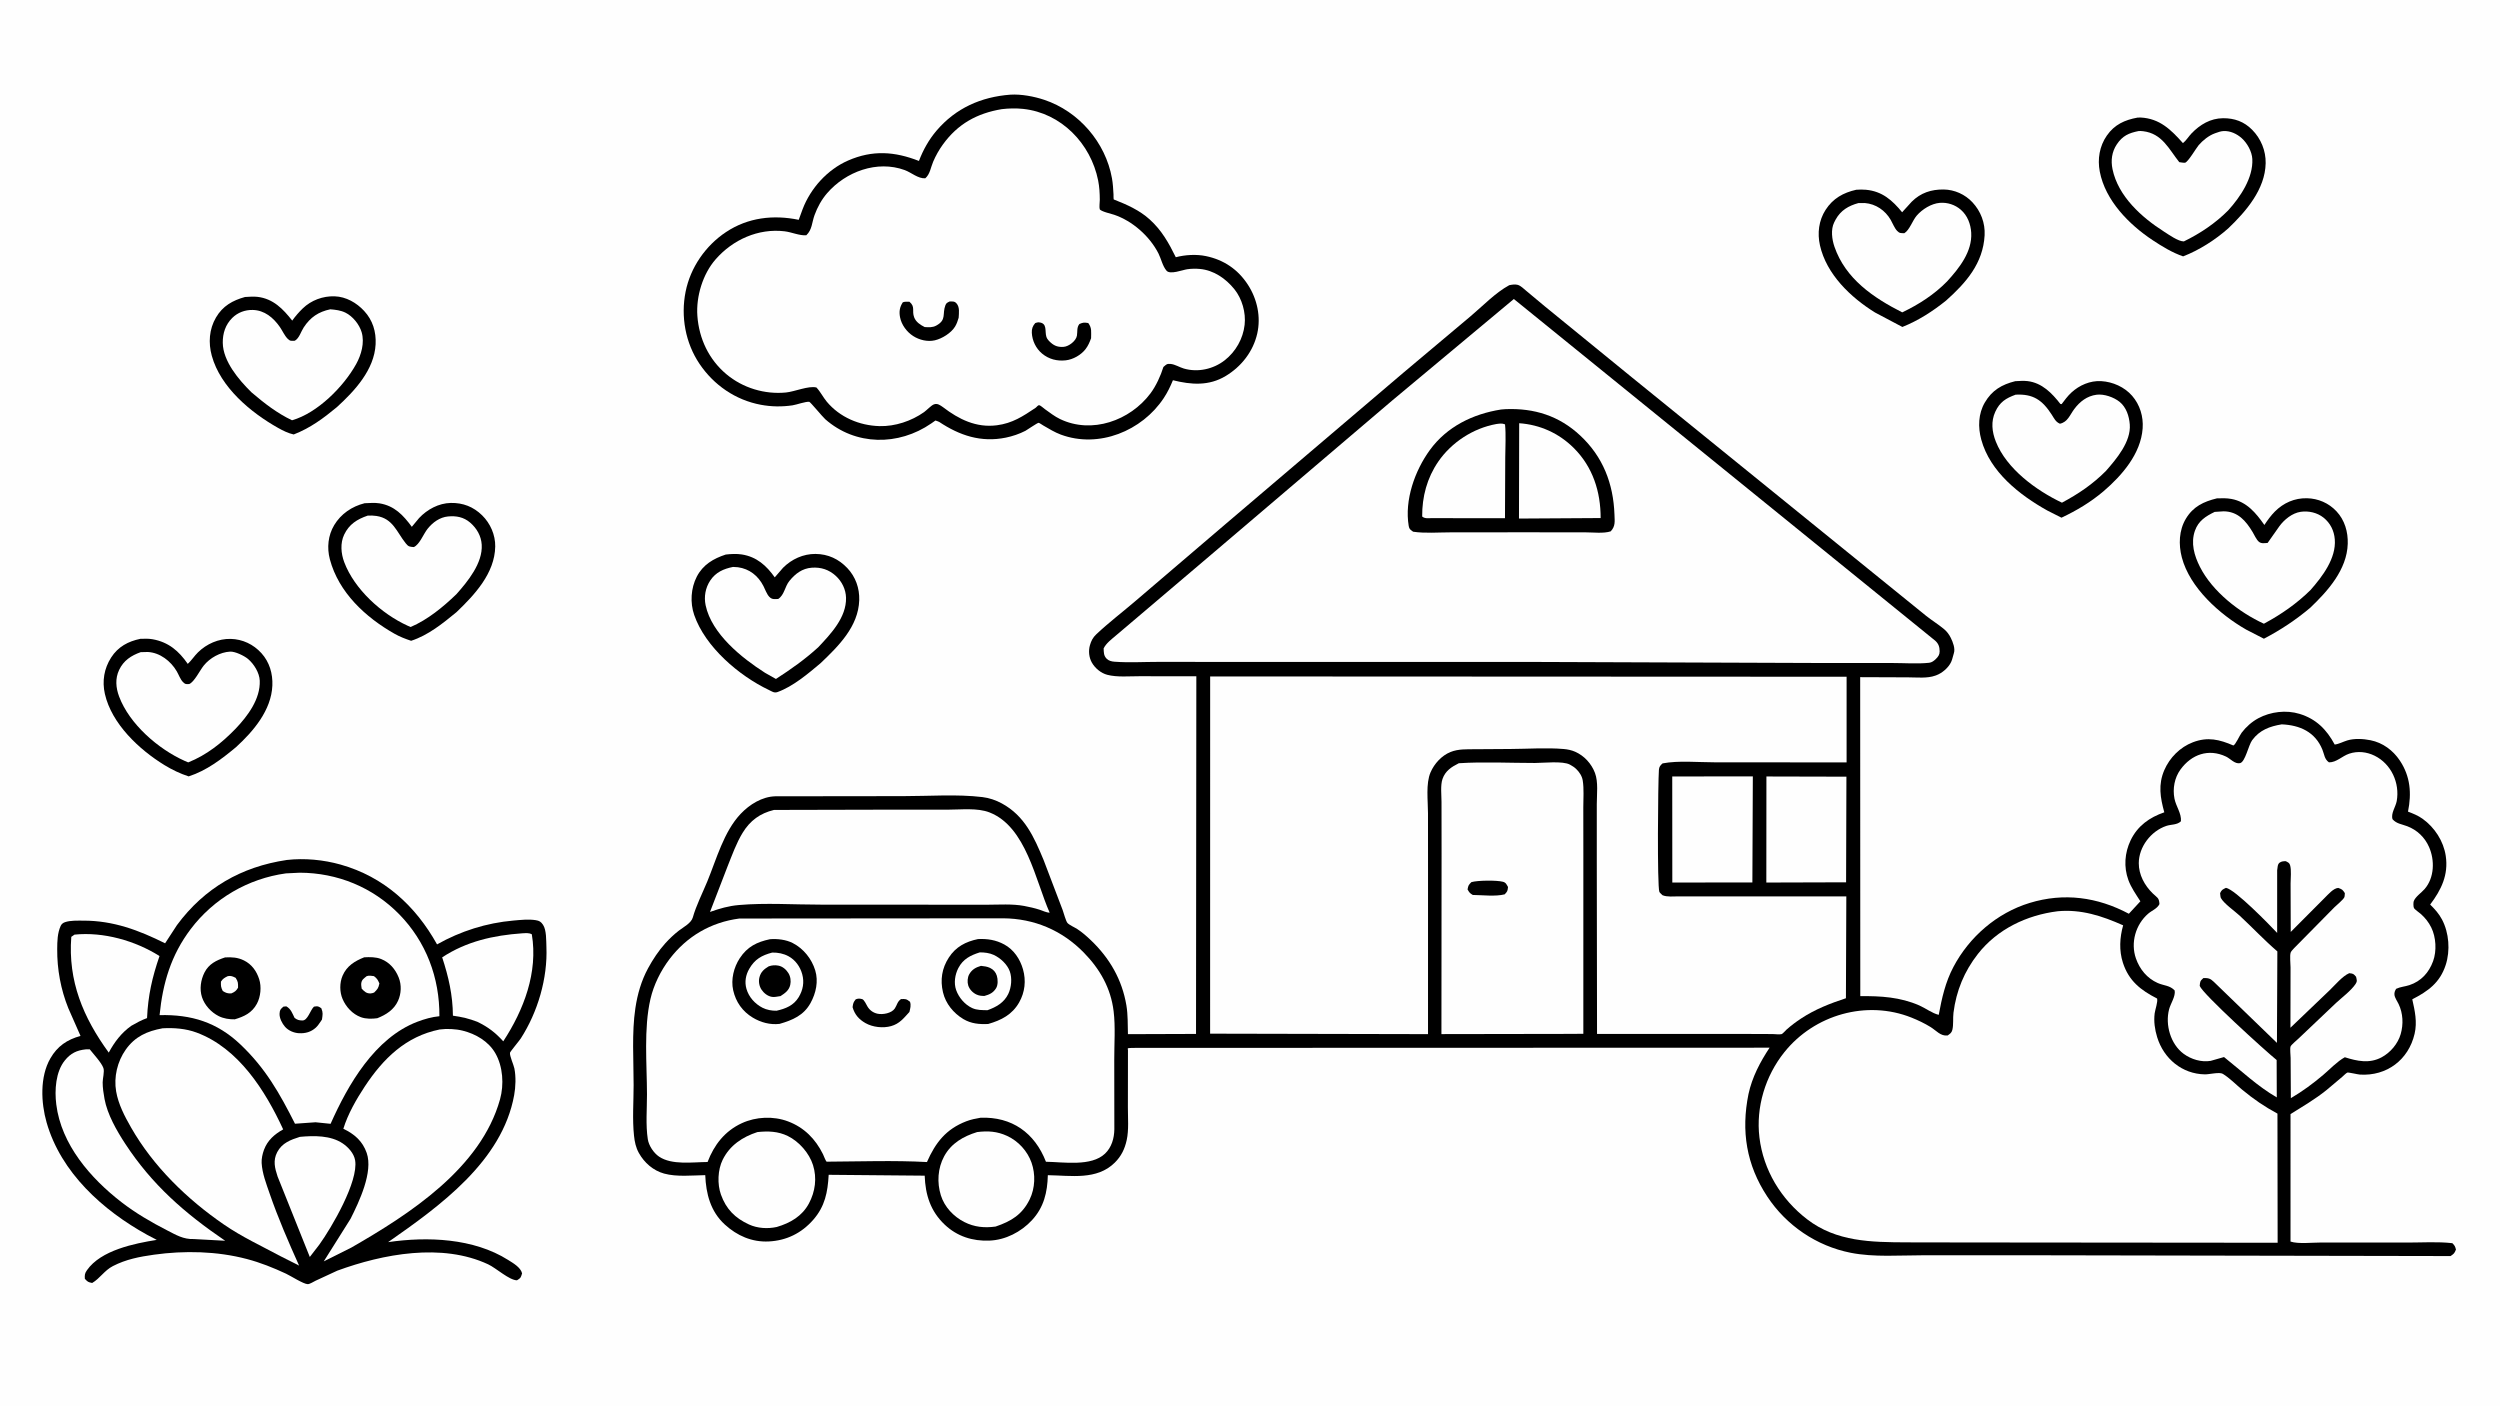 <svg version="1.1" xmlns="http://www.w3.org/2000/svg" style="display: block;" viewBox="0 0 2048 1152" width="1820" height="1024">
<path transform="translate(0,0)" fill="rgb(254,254,254)" d="M -0 -0 L 2048 0 L 2048 1152 L -0 1152 L -0 -0 z"/>
<path transform="translate(0,0)" fill="rgb(0,0,0)" d="M 1650.89 312.124 C 1654.15 311.982 1657.73 311.665 1660.97 312.06 C 1672.91 313.513 1680.93 321.919 1687.9 330.814 L 1688.89 330.905 C 1691.33 327.671 1693.82 324.285 1696.79 321.524 C 1703.38 315.414 1712.25 311.551 1721.3 312.082 C 1730.8 312.638 1740.39 316.892 1746.66 324.121 C 1753.03 331.46 1755.95 341.113 1755.26 350.754 C 1753.78 371.64 1738.36 389.291 1723.24 402.28 C 1712.73 411.186 1701.2 418.086 1688.77 423.952 L 1677.24 418.126 C 1654.31 405.327 1630.26 386.401 1623.05 359.97 C 1620.28 349.823 1620.57 338.789 1626 329.547 C 1631.87 319.534 1639.89 314.885 1650.89 312.124 z"/>
<path transform="translate(0,0)" fill="rgb(254,254,254)" d="M 1651.22 323.177 C 1665.5 322.425 1673 327.508 1680.74 339.476 C 1682.79 342.646 1683.96 345.515 1687.5 346.973 C 1693.83 345.626 1695.56 339.92 1699.17 335.04 C 1703.73 328.867 1709.74 324.225 1717.5 323.224 C 1723.62 322.435 1731.58 325.217 1736.31 329.003 C 1741.87 333.451 1744.19 340.749 1744.72 347.585 C 1745.82 361.673 1733.78 375.85 1725.18 385.651 C 1714.42 396.5 1702.61 404.473 1689.16 411.655 C 1668.06 401.63 1643.83 384.014 1634.97 361.586 C 1631.82 353.592 1630.87 345.102 1634.56 337.125 C 1638.21 329.219 1643.22 326.075 1651.22 323.177 z"/>
<path transform="translate(0,0)" fill="rgb(0,0,0)" d="M 200.733 243.152 C 204.036 242.996 207.68 242.654 210.967 243.043 C 223.815 244.562 231.886 252.938 239.393 262.511 C 241.914 258.953 244.849 255.585 247.983 252.548 C 254.919 245.826 264.542 242.263 274.154 242.601 C 283.51 242.93 292.074 247.854 298.301 254.577 C 305.356 262.195 308.212 271.577 307.704 281.832 C 306.668 302.761 290.58 320.049 276.022 333.341 C 264.917 342.549 254.148 350.526 240.605 355.78 C 236.081 354.771 231.853 352.677 227.83 350.416 C 205.311 337.759 180.608 317.132 173.499 291.293 C 170.588 280.714 171.328 269.523 176.941 259.943 C 182.465 250.515 190.517 245.974 200.733 243.152 z"/>
<path transform="translate(0,0)" fill="rgb(254,254,254)" d="M 270.572 253.239 C 274.848 253.591 279.099 254.072 283 255.992 C 288.95 258.92 294.375 265.622 296.254 271.978 C 298.815 280.638 295.96 290.534 291.743 298.154 C 281.542 316.584 260.042 338.233 239.228 344.156 C 226.9 338.301 216.557 330.222 206.224 321.437 L 205.87 321.102 C 195.655 311.075 182.659 295.767 182.495 280.686 C 182.411 272.972 184.66 265.856 190.239 260.32 C 194.711 255.881 200.698 253.655 206.954 253.77 C 216.661 253.949 223.987 260.119 229.293 267.769 C 231.471 270.91 233.048 274.796 235.766 277.487 C 237.808 279.509 238.725 279.015 241.5 279.001 C 245.139 276.941 246.519 271.575 248.777 268.116 C 254.251 259.728 260.887 255.295 270.572 253.239 z"/>
<path transform="translate(0,0)" fill="rgb(0,0,0)" d="M 1520.65 155.305 C 1523.32 155.123 1525.93 155.064 1528.6 155.315 C 1541.88 156.564 1550.12 163.828 1558.22 173.744 L 1566.08 165.097 C 1573.38 157.84 1582.07 154.971 1592.24 155.093 C 1601.15 155.2 1609.78 159.085 1615.86 165.622 C 1622.67 172.946 1626.33 182.563 1625.8 192.579 C 1624.55 215.622 1610.64 231.432 1594.25 246.071 C 1583.27 254.9 1571.53 262.468 1558.42 267.71 L 1536 255.843 C 1516.06 243.496 1496.23 224.568 1490.91 200.844 C 1488.67 190.874 1489.94 180.471 1495.5 171.811 C 1501.51 162.435 1510.02 157.693 1520.65 155.305 z"/>
<path transform="translate(0,0)" fill="rgb(254,254,254)" d="M 1522.37 166.224 L 1527.67 166.181 C 1536.69 166.923 1544.38 172.214 1548.88 179.994 C 1550.47 182.748 1551.97 186.763 1554.15 189.014 C 1556.21 191.137 1557.14 190.765 1560 190.92 C 1564.28 188.391 1566.7 180.521 1570.17 176.5 C 1574.66 171.291 1582.17 166.577 1589.16 166.032 C 1595.4 165.545 1601.61 167.584 1606.33 171.699 C 1611.77 176.451 1614.4 183.413 1614.82 190.49 C 1615.74 206.092 1604.93 219.552 1595.1 230.343 C 1584.47 241.201 1571.94 249.239 1558.3 255.756 C 1534.57 243.705 1511.87 228.298 1502.79 202 C 1500.73 196.041 1499.64 187.909 1502.55 182.069 L 1502.84 181.5 L 1503.8 179.632 C 1508 172.124 1514.33 168.441 1522.37 166.224 z"/>
<path transform="translate(0,0)" fill="rgb(0,0,0)" d="M 298.705 412.104 C 302.628 411.967 306.972 411.568 310.851 412.193 C 323.146 414.172 330.345 421.907 337.363 431.43 L 343.287 424.283 C 349.989 417.142 359.408 412.058 369.312 411.87 C 379.258 411.681 387.789 414.981 394.935 421.987 C 401.69 428.609 405.852 438.072 405.69 447.577 C 405.315 469.516 388.791 487.114 373.97 501.322 C 362.708 510.568 350.826 520.248 336.797 524.798 C 332.034 523.224 327.561 521.499 323.18 519.02 C 299.399 505.563 277.408 485.163 270.224 458.048 C 267.717 448.585 268.718 438.46 273.797 430 C 279.353 420.746 288.368 414.696 298.705 412.104 z"/>
<path transform="translate(0,0)" fill="rgb(254,254,254)" d="M 301.183 422.265 C 303.615 422.108 305.975 422.171 308.385 422.536 C 321.942 424.586 325.023 435.743 332.325 444.887 C 334.602 447.74 335.459 447.747 339 448.027 C 343.739 445.933 346.926 437.231 350.272 433.065 C 354.476 427.83 360.172 423.603 367.021 422.941 C 373.787 422.288 379.861 423.456 385.109 427.942 C 390.54 432.583 394.184 438.899 394.622 446.083 C 395.537 461.092 383.268 476.097 373.796 486.716 C 362.948 497.151 350.355 507.526 336.43 513.495 L 333.912 512.439 C 312.554 502.703 290.335 482.569 281.99 460.389 C 279.327 453.311 278.614 444.788 281.935 437.833 C 286.013 429.293 292.534 425.228 301.183 422.265 z"/>
<path transform="translate(0,0)" fill="rgb(0,0,0)" d="M 1751 96.213 L 1753.5 96.127 C 1769.22 96.892 1778.43 106.088 1788.27 117.106 C 1791 114.953 1792.81 111.735 1795.23 109.22 C 1802.24 101.915 1810.83 96.768 1821.14 96.704 C 1830.49 96.647 1838.35 99.456 1845.01 106.219 C 1852.17 113.489 1856.23 123.328 1856.03 133.579 C 1855.61 154.976 1839.89 173.099 1825.35 186.972 C 1814.83 196.315 1801.55 204.799 1788.41 209.886 C 1779.59 206.858 1771.25 201.772 1763.5 196.642 C 1744.14 183.829 1724.67 164.127 1720.14 140.438 C 1718.17 130.128 1719.9 119.556 1725.97 110.85 C 1732.22 101.898 1740.58 98.121 1751 96.213 z"/>
<path transform="translate(0,0)" fill="rgb(254,254,254)" d="M 1751.95 107.209 C 1753.21 107.135 1754.41 107.197 1755.67 107.349 C 1771.23 109.229 1776.7 121.918 1785.26 132.701 C 1786.35 132.805 1789.04 133.38 1790 133.156 C 1792.51 132.571 1799.12 121.149 1801.13 118.805 C 1804.53 114.854 1809.4 110.926 1814.3 109.132 L 1815 108.88 C 1817.1 108.114 1819.25 107.341 1821.5 107.225 C 1827.02 106.942 1832.38 109.46 1836.42 113.063 C 1840.92 117.074 1844.78 124.019 1845.1 130.092 C 1845.92 145.543 1835.24 161.308 1825.24 172.3 C 1814.75 182.842 1802.34 191.12 1789.03 197.623 C 1784.53 197.733 1776.48 191.981 1772.62 189.518 C 1754.37 177.87 1735.17 160.677 1730.57 138.441 C 1729.1 131.329 1729.99 124.278 1734.07 118.144 C 1738.78 111.073 1743.87 108.861 1751.95 107.209 z"/>
<path transform="translate(0,0)" fill="rgb(0,0,0)" d="M 594.538 454.14 C 598.715 453.651 603.533 453.419 607.693 454.068 C 619.818 455.961 627.875 463.204 634.68 472.829 L 641.5 464.949 C 648.533 457.911 658.043 453.565 668.049 453.646 C 678.343 453.729 687.091 457.772 694.164 465.274 C 700.897 472.413 704.19 481.708 703.887 491.5 C 703.218 513.129 686.81 529.266 672.164 543.185 C 661.926 551.782 649.671 562.212 636.97 566.778 C 634.166 567.786 632.425 566.302 629.803 565.053 C 605.449 553.457 577.736 529.894 568.687 503.629 C 565.236 493.612 565.933 481.762 570.782 472.313 C 575.844 462.452 584.459 457.444 594.538 454.14 z"/>
<path transform="translate(0,0)" fill="rgb(254,254,254)" d="M 600.49 464.291 L 604.5 464.544 C 613.911 465.821 621.057 471.512 625.366 479.869 C 626.733 482.518 628.161 486.657 630.231 488.786 C 632.542 491.162 634.519 490.619 637.5 490.534 C 642.591 487.25 642.896 480.379 646.673 475.762 C 651.52 469.838 657.131 465.507 664.98 464.923 C 672.505 464.363 679.073 466.497 684.653 471.59 C 689.689 476.187 692.911 482.69 693.071 489.546 C 693.448 505.691 680.581 519.151 670.3 530.1 C 659.49 539.978 647.907 548.138 635.647 556.065 L 626.865 551.122 C 607.642 538.881 582.99 519.133 578.052 495.709 C 576.569 488.677 577.873 481.339 581.873 475.359 C 586.389 468.607 592.768 465.86 600.49 464.291 z"/>
<path transform="translate(0,0)" fill="rgb(0,0,0)" d="M 114.994 523.186 C 118.315 523.074 121.727 522.941 125.008 523.533 C 138.002 525.879 146.462 533.063 153.81 543.716 C 156.939 540.854 159.176 537.227 162.198 534.264 C 169.288 527.314 178.988 523.009 188.974 523.244 C 198.712 523.473 207.609 527.704 214.133 534.905 C 220.796 542.26 223.532 551.715 223.121 561.455 C 222.268 581.735 207.522 598.97 193.333 611.932 C 181.536 621.718 169.318 631.113 154.544 635.883 C 147.66 633.663 140.911 630.424 134.745 626.644 C 114.028 613.943 91.473 592.845 85.917 568.29 C 83.557 557.86 85.276 547.496 91.053 538.5 C 96.743 529.639 105.003 525.252 114.994 523.186 z"/>
<path transform="translate(0,0)" fill="rgb(254,254,254)" d="M 115.237 534.118 L 121.028 533.965 C 131.008 534.454 139.926 541.432 144.804 549.799 C 146.37 552.484 147.754 556.465 149.911 558.612 C 151.908 560.6 152.324 560.312 155 560.228 C 159.126 558.589 163.741 549.02 166.886 545.113 C 171.934 538.843 180.341 534.1 188.501 533.665 C 192.618 533.446 200.099 537.092 203.174 539.681 C 208.021 543.761 212.553 551.022 212.791 557.5 C 213.345 572.594 202.898 586.395 193.092 596.736 C 181.837 608.378 169.339 618.362 154.192 624.414 L 151.252 623.157 C 129.659 613.5 106.027 593.04 97.584 570.478 C 94.89 563.279 94.225 555.762 97.59 548.652 C 101.236 540.949 107.473 536.88 115.237 534.118 z"/>
<path transform="translate(0,0)" fill="rgb(0,0,0)" d="M 1816.1 408.115 C 1820.07 407.954 1823.99 407.879 1827.92 408.586 C 1840.48 410.846 1848.06 420.061 1854.98 429.921 C 1857.56 426.034 1860.24 422.252 1863.55 418.937 C 1870.66 411.798 1879.72 407.815 1889.81 408.017 C 1899.02 408.202 1907.67 411.933 1914 418.68 C 1920.82 425.959 1923.57 435.565 1923.27 445.369 C 1922.61 466.601 1906.92 484.04 1892.5 497.78 C 1880.6 507.774 1868.37 515.886 1854.59 523.097 L 1840.06 515.623 C 1818.39 503.206 1793.9 481.409 1787.36 456.513 C 1784.6 445.98 1784.96 434.222 1790.72 424.707 C 1796.75 414.747 1805.18 410.798 1816.1 408.115 z"/>
<path transform="translate(0,0)" fill="rgb(254,254,254)" d="M 1814.27 419.204 L 1821.54 418.737 C 1833.18 418.814 1839.75 426.416 1845.31 435.671 C 1846.72 438.012 1848.37 441.82 1850.4 443.606 C 1852.46 445.421 1855.15 444.765 1857.64 444.623 L 1867.19 431.056 C 1871.25 425.478 1877.76 420.134 1884.8 419.127 C 1891.26 418.202 1898.29 419.806 1903.43 423.903 C 1909.01 428.358 1912.08 434.564 1912.66 441.656 C 1913.93 457.194 1902.51 472.13 1892.84 483.146 C 1881.33 494.491 1868.76 503.147 1854.58 510.812 C 1834.3 501.507 1812.42 484.436 1802.2 464.271 C 1797.54 455.082 1794.53 444.716 1798.09 434.621 C 1800.94 426.538 1806.88 422.8 1814.27 419.204 z"/>
<path transform="translate(0,0)" fill="rgb(0,0,0)" d="M 827.608 77.417 C 836.58 76.861 846.99 78.82 855.422 81.63 C 883.745 91.069 905.698 116.519 910.927 145.925 C 911.707 150.312 911.949 154.776 912.188 159.22 C 912.222 159.864 912.144 162.83 912.383 163.242 C 912.51 163.46 912.851 163.427 913.085 163.519 C 923.41 167.61 933.543 172.114 941.875 179.668 C 951.705 188.581 957.418 198.823 963.211 210.584 C 970.887 208.563 980.033 208.026 987.846 209.644 C 1002.55 212.688 1014.16 220.565 1022.31 233.155 C 1029.92 244.898 1033.04 259.382 1029.93 273.128 C 1026.6 287.81 1016.92 300.16 1004.09 307.883 C 990.299 316.191 975.796 315.067 960.859 311.344 C 958.757 316.489 956.429 321.297 953.361 325.943 C 935.552 352.915 900.096 367.426 869 355.876 C 864.045 354.036 859.316 351.133 854.752 348.484 C 854.188 348.157 851.34 346.221 850.888 346.22 C 849.748 346.218 841.63 351.949 840.057 352.765 C 835.125 355.323 829.381 357.267 823.936 358.373 C 803.619 362.5 786.18 356.647 769.397 345.5 C 768.392 344.994 767.38 344.687 766.313 344.342 L 762.903 346.733 C 736.137 365.217 700.822 365.186 675.959 343.206 C 673.834 341.327 663.879 329.189 662.974 329.039 C 660.328 328.6 652.301 331.468 649.189 331.918 C 640.453 333.18 631.975 333.076 623.306 331.46 C 602.595 327.598 584.793 315.379 573.069 297.974 C 561.436 280.705 557.591 259.128 561.644 238.816 C 565.598 218.995 577.974 201.091 594.801 189.938 C 612.757 178.037 633.518 175.635 654.311 179.94 L 657.489 171.268 C 664.04 154.049 677.79 138.787 694.786 131.358 C 714.7 122.653 732.881 123.9 752.796 131.713 C 756.213 122.724 760.952 114.222 767.211 106.886 C 782.957 88.431 803.657 79.259 827.608 77.417 z"/>
<path transform="translate(0,0)" fill="rgb(254,254,254)" d="M 820.669 89.273 C 826.319 88.597 832.455 88.466 838.126 89.065 C 869.341 92.363 893.577 117.504 899.6 147.697 C 900.637 152.9 900.932 158.213 900.954 163.51 C 900.961 165.314 900.383 169.684 900.897 171.196 C 901.514 173.015 910.699 175.114 912.698 175.79 C 927.655 180.845 941.807 193.315 948.992 207.459 C 951.283 211.968 952.33 217.761 955.618 221.61 C 958.552 225.045 968.703 220.992 972.5 220.433 C 975.897 219.933 979.501 219.871 982.92 220.18 C 994.311 221.211 1004.14 228.046 1011.18 236.742 C 1017.5 244.556 1020.72 255.945 1019.6 265.933 C 1018.33 277.317 1012.3 287.944 1003.31 294.982 C 993.999 302.277 981.235 305.1 969.816 301.774 C 966.279 300.743 962.655 298.371 959.029 297.999 C 955.827 297.67 955.405 298.492 953.055 300.5 C 950.835 307.668 946.993 316.086 942.49 322.094 C 925.737 344.442 894.417 355.66 868.387 343.144 C 863.976 341.023 859.956 337.868 855.974 335.038 C 855.032 334.368 852.505 332.087 851.519 331.846 C 850.27 331.541 849.377 333.269 848.308 333.983 C 837.883 340.932 829.436 346.583 816.625 348.245 C 799.74 350.436 785.511 343.366 772.539 333.438 C 770.292 331.896 767.981 329.995 765 331.152 C 762.793 332.008 759.109 335.957 756.995 337.458 C 746.662 344.793 733.189 349.275 720.5 348.933 C 703.981 348.488 687.908 341.654 677.279 328.905 C 674.182 325.19 672.168 320.821 668.818 317.294 C 662.374 315.675 651.025 320.698 643.831 321.398 C 626.422 323.092 608.504 317.682 595.061 306.413 C 580.698 294.372 572.635 277.281 571.288 258.656 C 570.139 242.771 575.696 224.361 586.217 212.329 C 600.308 196.214 621.186 186.767 642.744 189.341 C 648.527 190.032 654.782 192.971 660.5 192.615 C 665.368 188.004 665.017 182.286 667.253 176.127 C 669.636 169.566 673.048 163.339 677.625 158.061 C 692.88 140.47 718.522 130.923 741.128 139.178 C 746.592 141.174 752.045 146.3 758 145.916 C 761.897 142.552 762.444 136.974 764.487 132.234 C 766.636 127.25 769.221 122.656 772.404 118.249 C 784.581 101.393 800.325 92.677 820.669 89.273 z"/>
<path transform="translate(0,0)" fill="rgb(0,0,0)" d="M 848.085 264.5 C 848.977 264.219 850.067 263.853 851.009 263.927 C 858.309 264.496 855.684 271.151 857.23 275.906 C 857.823 277.729 859.442 279.34 860.846 280.591 C 863.983 283.385 867.109 284.318 871.318 284.006 C 875.62 283.687 881.517 279.133 882.223 274.824 C 882.774 271.456 881.941 268.069 884.255 265.279 C 887.431 263.928 888.06 263.981 891.5 264.49 C 894.637 268.637 893.795 271.911 893.816 276.939 C 892.679 280.116 891.344 283.208 889.26 285.893 C 885.534 290.693 879.034 294.387 873 295.05 C 865.929 295.827 859.164 294.101 853.655 289.5 C 848.632 285.305 845.616 279.045 845.263 272.5 C 845.093 269.335 845.956 266.876 848.085 264.5 z"/>
<path transform="translate(0,0)" fill="rgb(0,0,0)" d="M 739.591 247.5 C 741.308 246.825 743.185 247.026 745 247.042 C 750.034 251.281 746.828 254.304 748.867 259.781 C 750.314 263.667 753.977 266.032 757.5 267.787 C 760.83 268.01 763.94 268.231 766.963 266.586 C 775.64 261.864 771.723 257.171 774.472 249.924 C 775.229 247.929 776.22 247.71 778 246.793 C 780.388 246.914 781.836 246.484 783.528 248.336 C 786.355 251.429 785.537 256.323 785.328 260.165 C 784.599 262.686 783.761 265.135 782.395 267.39 C 779.213 272.639 771.721 277.298 765.8 278.651 C 759.842 280.013 753.192 278.405 748.095 275.152 C 742.824 271.789 738.518 265.951 737.316 259.771 C 736.406 255.096 737.033 251.373 739.591 247.5 z"/>
<path transform="translate(0,0)" fill="rgb(0,0,0)" d="M 234.908 704.356 C 249.449 702.689 265.031 704.175 279.082 708.143 C 314.435 718.128 340.431 741.882 358.033 773.512 C 377.355 762.612 398.517 755.909 420.607 753.978 C 426.43 753.469 433.08 752.72 438.888 753.663 C 441.857 754.144 443.157 754.933 444.851 757.455 C 447.752 761.774 447.413 770.554 447.621 775.623 C 448.674 801.373 440.522 828.93 426.627 850.549 C 425.466 852.355 417.901 861.411 417.783 862.297 C 417.432 864.936 420.783 872.13 421.382 875.14 C 422.739 881.958 422.433 890.201 421.204 896.999 C 411.404 951.236 360.142 987.967 317.936 1017.42 C 350.093 1012.71 387.98 1014.15 416.256 1032.01 C 420.235 1034.52 426.582 1038.1 427.69 1043 C 426.582 1046.6 426.689 1046.75 423.5 1048.69 C 417.057 1048.56 406.555 1038.72 399.893 1035.6 C 362.075 1017.91 313.739 1027.07 276.289 1040.8 L 258.533 1049.03 C 257.044 1049.74 253.732 1051.86 252.124 1051.84 C 248.595 1051.79 238.107 1045.02 234.276 1043.24 C 223.851 1038.39 213.336 1034.17 202.212 1031.24 C 177.782 1024.79 151.111 1024.22 126.176 1027.7 C 114.326 1029.36 103.254 1031.48 92.506 1037.02 C 85.431 1040.67 81.868 1047.19 75.5 1050.88 C 72.115 1050.17 71.849 1049.99 69.5 1047.44 C 69.33 1044.31 69.382 1043.08 71.222 1040.43 C 82.63 1024.01 110.149 1018.49 128.406 1015.57 L 120.618 1011.47 C 84.226 991.374 49.948 960.504 38.182 919.41 C 33.55 903.23 32.577 882.072 41.194 867.002 C 47.02 856.814 54.964 851.552 65.961 848.478 L 55.946 825.744 C 49.767 810.368 46.739 793.906 46.865 777.364 C 46.914 770.899 47.015 764.417 49.681 758.404 C 50.374 756.841 51.635 755.85 53.27 755.295 C 57.758 753.771 63.656 754.059 68.377 754.052 C 92.791 754.018 113.651 761.856 135.254 772.612 L 144.955 757.721 C 167.433 727.3 197.72 709.885 234.908 704.356 z"/>
<path transform="translate(0,0)" fill="rgb(254,254,254)" d="M 245.643 931.173 C 257.124 930.106 270.808 929.864 280.72 936.533 C 285.339 939.64 289.981 944.738 290.92 950.411 C 293.789 967.738 271.7 1005.43 261.575 1019.48 L 253.793 1029.57 L 227.414 963.688 C 225.11 956.753 223.512 950.487 227.108 943.664 C 231.061 936.163 238.059 933.572 245.643 931.173 z"/>
<path transform="translate(0,0)" fill="rgb(254,254,254)" d="M 427.803 764.426 C 430.507 764.316 433.226 763.876 435.664 765.237 C 440.889 796.44 429.079 827.208 412.278 852.905 C 405.693 845.672 399.864 841.201 391.047 836.921 C 384.338 834.313 378.122 832.891 371.029 831.906 C 370.902 815.055 367.462 800.038 362.228 784.126 C 382.171 771.012 404.239 766.092 427.803 764.426 z"/>
<path transform="translate(0,0)" fill="rgb(254,254,254)" d="M 61.034 765.5 C 84.662 763.077 110.764 770.458 130.676 783.052 C 124.672 800.484 121.282 815.333 120.459 833.883 C 115.844 835.544 111.79 837.76 107.558 840.192 C 99.446 845.938 93.749 853.487 89.089 862.151 C 68.128 833.338 55.625 803.591 58.403 767.32 L 61.034 765.5 z"/>
<path transform="translate(0,0)" fill="rgb(254,254,254)" d="M 70.236 859.5 L 73.5 859.444 C 76.517 863.318 83.159 870.36 84.712 874.796 C 85.718 877.669 84.127 883.219 84.106 886.5 C 84.078 890.903 84.833 895.846 85.633 900.174 C 87.968 912.799 95.56 926.049 102.503 936.681 C 124.518 970.387 151.366 993.761 184.461 1016.29 L 158.75 1014.89 C 150.253 1015.21 144.218 1011.51 136.853 1007.74 C 123.904 1001.11 111.02 993.584 99.5 984.676 C 74.204 965.118 50.176 937.513 46.096 904.561 C 44.66 892.965 45.531 877.89 53.164 868.5 C 57.895 862.679 62.898 860.266 70.236 859.5 z"/>
<path transform="translate(0,0)" fill="rgb(254,254,254)" d="M 360.125 843.219 C 366.036 842.42 373.281 842.734 379.063 844.181 C 389.726 846.85 400.096 852.854 405.727 862.573 C 412.072 873.527 412.982 888.394 409.609 900.492 C 393.894 956.842 335.567 994.456 287.738 1021.92 L 265.22 1033.19 L 287.202 998.238 C 294.22 984.259 305.818 959.926 300.406 944.358 C 297.035 934.663 290.251 928.814 281.269 924.556 C 284.878 912.665 291.967 900.288 298.783 889.974 C 313.966 867 332.435 848.839 360.125 843.219 z"/>
<path transform="translate(0,0)" fill="rgb(254,254,254)" d="M 133.2 842.24 C 142.449 841.712 152.256 842.47 160.997 845.718 C 195.451 858.515 217.31 893.307 231.976 925.046 C 224.882 929.031 219.153 933.972 216.254 941.798 C 215.036 945.085 214.141 949.084 214.338 952.597 C 214.816 961.143 218.115 969.558 220.874 977.58 C 227.751 997.576 236.355 1017.33 244.998 1036.62 L 229.79 1028.93 C 213.938 1020.41 198.288 1013.22 183.378 1002.96 C 153.215 982.223 125.563 955.398 107.328 923.439 C 102.052 914.193 96.97 904.532 95.138 893.931 C 93.104 882.15 96.144 869.415 103.007 859.706 C 110.624 848.93 120.565 844.548 133.2 842.24 z"/>
<path transform="translate(0,0)" fill="rgb(254,254,254)" d="M 234.218 715.33 L 245.611 714.779 C 276.446 714.899 305.251 726.661 326.93 748.722 C 349.071 771.253 360.183 800.905 359.958 832.345 C 353.804 832.933 347.663 834.684 341.894 836.879 C 307.077 850.127 285.109 888.339 270.823 920.483 L 258.496 919.218 L 241.655 920.417 C 229.042 895.426 217.488 874.927 196.881 855.403 C 177.785 837.311 156.785 830.816 130.725 831.46 C 133.332 805.23 140.092 782.295 156.224 760.96 C 175.134 735.95 203.28 719.606 234.218 715.33 z"/>
<path transform="translate(0,0)" fill="rgb(0,0,0)" d="M 232.166 824.5 L 234.527 824.256 C 238.394 826.438 239.39 829.84 241.304 833.702 C 243.557 835.444 244.926 835.748 247.672 835.838 C 252.103 835.982 254.179 827.292 257.197 824.5 C 260.452 824.022 260.469 823.995 263.213 825.798 C 264.783 829.59 264.285 831.077 263.753 835.073 L 262.686 836.694 C 261.482 838.418 260.278 840.281 258.713 841.702 C 254.769 845.282 250.202 846.524 244.976 846.269 C 240.782 846.064 236.305 844.185 233.5 841.007 C 231.13 838.321 228.789 833.816 229.025 830.161 C 229.229 827.001 229.809 826.593 232.166 824.5 z"/>
<path transform="translate(0,0)" fill="rgb(0,0,0)" d="M 298.356 784.086 C 302.989 783.848 307.862 783.762 312.25 785.504 C 319.179 788.256 323.848 793.771 326.591 800.578 C 329.046 806.671 328.757 813.766 326.071 819.726 C 322.775 827.038 316.281 831.147 309.089 833.98 C 304.777 834.586 299.743 834.651 295.61 833.13 C 288.838 830.637 283.429 824.8 280.632 818.24 C 278.163 812.447 278.136 804.971 280.631 799.17 C 284.077 791.155 290.579 787.175 298.356 784.086 z"/>
<path transform="translate(0,0)" fill="rgb(254,254,254)" d="M 300.426 799.5 C 302.35 798.832 304.354 799.267 306.332 799.5 C 309.009 801.508 309.47 802.547 310.803 805.5 C 309.952 809.509 309.283 810.168 306.5 812.944 C 305.577 813.287 304.493 813.698 303.5 813.696 C 299.898 813.69 298.641 812.095 296.313 809.829 C 296.135 808.527 295.775 806.825 295.927 805.5 C 296.293 802.309 298.157 801.382 300.426 799.5 z"/>
<path transform="translate(0,0)" fill="rgb(0,0,0)" d="M 184.388 784.17 C 189.971 783.871 194.717 784.133 199.831 786.643 C 206.195 789.767 210.182 795.371 212.315 801.99 C 214.326 808.229 213.545 816.426 210.414 822.187 C 206.368 829.632 200.083 832.57 192.354 834.887 C 187.939 835 183.158 834.261 179.186 832.272 C 173.035 829.19 167.62 823.336 165.465 816.746 C 163.316 810.173 164.445 802.613 167.521 796.529 C 171.06 789.525 177.231 786.52 184.388 784.17 z"/>
<path transform="translate(0,0)" fill="rgb(254,254,254)" d="M 186.659 799.5 C 189.278 799.025 190.73 799.748 193.055 800.911 C 195.154 804.183 195.029 805.252 195.005 809 C 193.48 811.61 192.268 812.488 189.5 813.659 C 186.488 813.789 185.028 813.305 182.5 811.68 C 180.895 808.548 180.903 807.4 181.003 804 C 182.542 801.57 184.097 800.716 186.659 799.5 z"/>
<path transform="translate(0,0)" fill="rgb(0,0,0)" d="M 1236.35 233.5 C 1238.47 233.044 1241.29 232.591 1243.39 233.232 C 1245.9 233.996 1248.35 236.515 1250.37 238.176 L 1265.25 250.599 L 1337.16 309.244 L 1529.88 465.475 L 1577.84 504.322 C 1582.65 508.156 1587.98 511.395 1592.68 515.336 C 1594.97 517.26 1596.78 519.732 1598.1 522.413 C 1599.82 525.896 1601.89 531.215 1600.6 534.999 C 1599.8 537.35 1599.46 539.828 1598.4 542.1 C 1596.21 546.842 1591 551.307 1586.13 553.07 L 1585.5 553.296 C 1578.78 555.766 1570.24 554.743 1563.14 554.741 L 1523.86 554.588 L 1523.95 815.903 C 1540.77 815.734 1556.56 816.649 1572.24 823.492 C 1577.46 825.765 1582.75 829.913 1588.21 831.215 C 1590.78 817.453 1593.63 804.531 1600.21 792.045 C 1613.21 767.378 1635.84 747.751 1662.65 739.557 C 1690.85 730.939 1718.25 734.728 1743.96 748.41 L 1753.4 738.196 C 1749.87 732.677 1745.83 726.99 1743.57 720.813 C 1739.66 710.153 1740.51 698.417 1745.43 688.202 C 1751.15 676.347 1760.91 669.473 1773 665.298 C 1769.68 653.349 1767.87 642.611 1773 630.732 C 1777.44 620.482 1785.92 611.941 1796.42 607.927 C 1808.53 603.293 1818.25 605.657 1829.56 610.565 C 1831.29 610.091 1834.76 602.198 1836.34 600.122 C 1839.99 595.32 1844.7 591.113 1850.03 588.245 C 1860.07 582.844 1872.89 581.316 1883.83 584.667 C 1897.48 588.845 1905.98 597.515 1912.59 609.796 C 1915.98 609.4 1919.58 607.416 1922.91 606.412 C 1928.76 604.649 1935.98 605.06 1941.96 606.267 C 1951.98 608.29 1960.31 614.495 1965.93 622.887 C 1974.63 635.869 1975.65 649.822 1972.63 664.74 C 1976.84 666.346 1980.93 667.984 1984.61 670.63 C 1994.48 677.72 2001.76 688.929 2003.56 701.003 C 2005.88 716.551 1999.9 728.811 1990.79 740.881 C 1994.59 744.578 1997.99 748.39 2000.49 753.109 C 2006.29 764.067 2007.35 778.565 2003.52 790.351 C 1998.76 804.962 1989.13 811.778 1976.13 818.499 C 1978.26 827.951 1980.29 837.053 1978.04 846.719 C 1973.04 868.205 1955.15 881.492 1933.29 880.166 C 1931.5 880.058 1923.79 878.199 1922.97 878.512 C 1921.88 878.928 1919.78 881.15 1918.81 881.959 L 1905.84 892.877 C 1896.64 900.303 1886.4 906.258 1876.4 912.509 L 1876.39 1016.95 C 1882.71 1019.08 1894.34 1017.71 1901.14 1017.74 L 1972.13 1017.77 C 1984.18 1017.78 1997.03 1016.9 2008.98 1018.28 C 2010.94 1020.28 2011.22 1020.78 2011.92 1023.5 C 2010.67 1026.63 2010.29 1026.91 2007.5 1028.83 L 1668.78 1028.18 L 1576.05 1028.17 C 1556.52 1028.16 1535.23 1029.94 1516.05 1026.13 C 1488.13 1020.59 1463.43 1003.84 1447.76 980.09 C 1430.61 954.109 1426.22 926.375 1432.36 896.109 C 1435.37 882.216 1441.88 869.888 1449.64 858.13 L 941 858.286 C 938.78 858.299 924.564 858.112 924.026 858.609 C 923.652 858.955 924.026 859.628 924.026 860.138 L 923.966 907.04 C 923.947 915.581 924.824 925.463 922.994 933.812 C 921.391 941.124 918.542 947.033 913.184 952.329 C 898.506 966.842 877.254 962.846 858.388 962.574 C 858.035 976.626 855.148 988.919 845.326 999.5 C 836.434 1009.08 823.688 1015.67 810.5 1016.17 C 796.695 1016.7 784.084 1012.7 773.923 1003.1 C 762.214 992.032 758.058 978.59 757.511 962.966 L 678.852 962.26 C 678.069 976.429 675.865 988.101 666.164 999.165 C 656.592 1010.08 644.289 1016.15 629.734 1016.86 C 615.96 1017.53 603.807 1012.16 593.792 1003.01 C 582.039 992.266 578.364 977.862 577.739 962.536 C 567.057 962.72 554.39 964.106 544.062 961.261 C 535.119 958.798 527.85 952.437 523.353 944.374 C 520.86 939.905 519.921 935.268 519.381 930.228 C 517.95 916.884 519.057 902.238 519.063 888.762 C 519.073 868.221 517.475 846.051 520.493 825.762 C 522.19 814.362 525.36 803.307 530.857 793.133 C 534.701 786.018 539.584 778.598 545.016 772.606 C 548.364 768.913 552.208 765.241 556.162 762.202 C 559.859 759.361 566.234 756.119 567.545 751.455 C 570.29 741.694 575.493 731.453 579.386 722.027 C 586.921 703.783 592.901 681.182 606.761 666.557 C 614.037 658.879 624.254 652.492 635.075 652.183 L 740.107 652.05 C 761.159 652.07 783.991 650.316 804.85 652.837 C 810.409 653.509 815.825 655.365 820.733 658.04 C 839.49 668.26 847.089 685.605 854.897 704.322 L 870.559 745.457 C 871.379 747.644 873.165 754.562 874.526 756.013 C 876.156 757.75 880.363 759.549 882.486 760.936 C 886.534 763.58 890.095 766.711 893.588 770.039 C 908.977 784.698 919.249 802.397 922.758 823.547 C 924.019 831.149 923.812 839.338 924.007 847.044 L 979.782 846.853 L 980.04 553.877 L 933.521 553.819 C 925.233 553.793 915.11 554.782 907.065 552.658 C 901.857 551.284 897.04 547.239 894.422 542.595 C 892.061 538.406 891.538 532.981 892.882 528.402 C 893.949 524.768 895.271 522.14 898.042 519.52 C 908.301 509.825 919.823 501.097 930.537 491.889 L 1004.6 428.621 L 1149.58 305.243 L 1204.86 258.786 C 1214.73 250.451 1225.06 239.636 1236.35 233.5 z"/>
<path transform="translate(0,0)" fill="rgb(254,254,254)" d="M 800.457 927.255 C 809.32 926.142 816.868 926.626 825.047 930.407 C 834.216 934.646 841.665 942.778 845.03 952.31 C 848.403 961.869 847.978 973.271 843.52 982.376 C 837.379 994.92 828.296 1000.35 815.57 1004.66 C 806.479 1005.89 798.263 1005.14 790 1000.96 C 781.192 996.493 773.732 988.629 770.751 979.085 C 767.479 968.611 768.187 956.863 773.435 947.144 C 779.235 936.402 789.21 930.722 800.457 927.255 z"/>
<path transform="translate(0,0)" fill="rgb(254,254,254)" d="M 620.445 927.26 C 629.121 926.325 637.394 926.575 645.37 930.479 C 654.567 934.981 662.939 944.484 666.029 954.329 C 669.356 964.93 667.859 976.062 662.643 985.781 C 657.037 996.228 647.307 1001.78 636.328 1005 C 628.892 1006.63 620.552 1006.15 613.591 1002.96 C 602.174 997.717 594.847 990.361 590.592 978.463 C 587.528 969.898 587.968 958.17 591.983 950.001 C 597.845 938.072 608.252 931.264 620.445 927.26 z"/>
<path transform="translate(0,0)" fill="rgb(254,254,254)" d="M 1447.05 635.954 L 1512.59 636.118 L 1512.32 722.642 L 1446.98 722.84 L 1447.05 635.954 z"/>
<path transform="translate(0,0)" fill="rgb(254,254,254)" d="M 1369.9 635.941 L 1435.92 635.87 L 1435.55 722.772 L 1369.96 722.825 L 1369.9 635.941 z"/>
<path transform="translate(0,0)" fill="rgb(254,254,254)" d="M 634.036 663.359 L 726.18 663.139 L 776.857 663.134 C 787.439 663.14 800.688 661.518 810.611 665.393 C 840.684 677.137 848.21 721.187 859.878 747.52 C 857.237 747.496 854.177 745.911 851.623 745.093 C 847.523 743.78 843.224 742.8 838.993 742.008 C 829.263 740.188 818.399 740.996 808.5 741.017 L 672.286 740.939 C 650.41 740.95 627.046 739.357 605.366 741.253 C 596.819 742.001 589.663 744.091 581.632 746.924 L 596.125 709.339 C 599.79 700.231 603.229 690.486 608.367 682.082 C 614.494 672.059 622.649 666.115 634.036 663.359 z"/>
<path transform="translate(0,0)" fill="rgb(254,254,254)" d="M 1195.06 625.102 C 1215.58 623.776 1236.84 624.905 1257.44 624.896 C 1264.31 624.893 1280.25 623.059 1286.07 626.241 C 1287.88 627.232 1289.71 628.346 1291.2 629.792 C 1293.81 632.326 1296.01 635.612 1296.58 639.248 C 1297.68 646.214 1297.03 654.127 1297.04 661.212 L 1297.08 701.492 L 1297.07 846.747 L 1283.5 846.825 L 1180.82 846.998 L 1180.94 699.261 L 1180.89 656.832 C 1180.88 651.33 1179.9 643.188 1181.7 637.993 C 1184.01 631.344 1189.03 628.125 1195.06 625.102 z"/>
<path transform="translate(0,0)" fill="rgb(0,0,0)" d="M 1205.37 722.5 C 1210.49 721.013 1226.05 720.848 1231.21 722.205 C 1233.69 722.858 1234.21 724.456 1235.36 726.5 C 1235 729.822 1234.92 730.059 1232.65 732.5 C 1225.1 734.428 1214.42 733.099 1206.5 733.012 C 1204.03 731.549 1203.67 731.007 1202.23 728.5 C 1202.83 725.194 1202.99 724.875 1205.37 722.5 z"/>
<path transform="translate(0,0)" fill="rgb(254,254,254)" d="M 1869.2 593.25 C 1884.01 593.89 1896.56 599.406 1902.5 613.955 C 1904.16 618.03 1904.14 621.738 1907.88 624.379 C 1914.07 624.484 1918.59 619.235 1924.5 617.261 C 1931.44 614.94 1938.83 615.753 1945.32 618.958 C 1958.94 625.686 1966.03 641.327 1963.4 656.088 C 1962.55 660.851 1958.4 666.269 1959.98 671 C 1963.3 674.732 1967.47 674.968 1972.03 676.714 C 1980.12 679.805 1986.33 685.757 1989.85 693.675 C 1994.65 704.496 1994.31 718.876 1986.24 728.177 C 1983.66 731.151 1978.58 734.537 1977.32 738.197 C 1976.96 739.238 1976.96 742.651 1977.5 743.679 C 1978.17 744.973 1981.99 747.53 1983.23 748.651 C 1986.78 751.855 1989.55 755.343 1991.68 759.639 C 1995.62 767.558 1996.25 778.92 1993.19 787.26 C 1989.75 796.677 1983.42 803.663 1973.8 806.863 C 1970.12 808.09 1966.52 808.207 1962.92 809.895 C 1961.93 811.506 1961.33 812.948 1961.54 814.878 C 1961.77 817.101 1963.88 820.207 1964.9 822.295 C 1968.59 829.882 1968.98 838.997 1966.63 847.045 C 1964.31 854.967 1958.24 862.141 1950.98 866.02 C 1941.05 871.321 1931.02 869.171 1920.89 865.955 C 1914.64 869.363 1908.61 875.823 1903.15 880.453 C 1894.74 887.578 1886.18 893.886 1876.67 899.465 L 1876.48 866.518 C 1876.47 864.347 1875.79 858.973 1876.44 857.122 C 1876.89 855.835 1881.91 851.672 1883.11 850.498 L 1913.74 821.426 C 1918.68 816.856 1925.93 811.504 1929.67 805.969 C 1931.25 803.632 1930.65 802.597 1930.09 800 C 1927.86 797.484 1927.84 797.496 1924.5 797.095 C 1918.92 799.48 1912.9 806.799 1908.43 811.079 L 1876.33 841.782 L 1876.42 792.564 C 1876.45 789.656 1875.62 782.654 1876.55 780.121 C 1877.17 778.447 1881.28 774.727 1882.61 773.273 L 1912.33 743.123 C 1914.15 741.298 1919.55 736.977 1920.5 734.873 C 1920.83 734.138 1920.8 732.367 1920.9 731.5 C 1918.98 728.606 1918.76 728.443 1915.5 727.245 C 1911.48 727.456 1907.1 732.762 1904.31 735.464 L 1876.57 763.311 L 1876.45 723.625 C 1876.43 719.24 1877.27 712.587 1876 708.493 C 1875.38 706.527 1874.15 706.252 1872.5 705.335 C 1870.56 705.38 1869.1 705.395 1867.46 706.553 C 1865.69 707.805 1865.81 710.711 1865.45 712.803 L 1865.45 764.104 C 1858.99 757.231 1831.05 728.508 1823.5 727.176 C 1820.62 728.621 1820.11 728.666 1818.7 731.5 C 1818.85 732.469 1818.92 734.723 1819.34 735.5 C 1821.88 740.152 1830.62 746.141 1834.81 750.031 C 1845.19 759.658 1854.86 770.027 1865.61 779.246 L 1865.27 854.182 L 1813.58 804.19 C 1810.6 801.34 1809.04 800.986 1805 801.092 C 1802.21 803.576 1802.35 803.975 1802 807.5 C 1804.45 814.146 1855.52 860.52 1865.03 868.235 L 1865.14 898.855 C 1849.37 889.742 1836.13 877.085 1821.92 865.793 L 1811 868.913 C 1803.36 870.208 1795.01 867.696 1788.82 863.124 C 1778.1 855.203 1773.61 839.357 1776.92 826.672 C 1778.16 821.909 1782.33 816.128 1781.5 811.263 C 1777.53 806.986 1772.7 807.414 1767.54 805.113 C 1758.85 801.241 1752.88 793.933 1749.75 785.022 C 1745.25 772.151 1749.48 757.255 1759.76 748.362 C 1762.86 745.681 1767.13 744.305 1769.02 740.5 C 1768.73 735.118 1767.2 735.335 1763.5 731.714 C 1756.86 725.22 1752.07 716.506 1752.09 707 C 1752.11 693.628 1762.03 680.713 1774.62 676.455 C 1778.63 675.101 1783.47 675.76 1786.62 672.636 C 1787.18 666.168 1782.57 660.524 1781.31 654.022 C 1779.75 645.903 1781.32 637.079 1786.19 630.338 C 1795.3 617.744 1809.3 612.897 1823.57 619.654 C 1827.17 621.359 1830.72 625.916 1835 625.033 C 1839.3 624.146 1841.92 610.398 1844.96 606.239 C 1851.05 597.914 1859.42 594.851 1869.2 593.25 z"/>
<path transform="translate(0,0)" fill="rgb(254,254,254)" d="M 605.657 752.318 L 821.763 752.133 C 847.177 752.308 869.912 761.934 887.76 780.121 C 901.041 793.654 909.977 809.272 912.285 828.288 C 913.846 841.156 912.755 854.989 912.797 867.993 L 912.866 925 C 912.757 932.333 910.665 939.775 905.203 944.952 C 893.933 955.634 871.449 951.813 856.84 951.565 C 847.628 927.814 828.86 914.534 803.256 915.509 C 799.29 916.184 795.433 916.949 791.663 918.39 C 774.924 924.791 766.313 936.004 759.354 951.807 C 732.348 950.345 704.788 951.346 677.727 951.501 C 677.532 951.502 677.295 951.625 677.142 951.504 C 676.365 950.889 674.709 946.427 674.184 945.368 C 667.984 932.86 658.761 923.471 645.532 918.5 C 633.528 913.989 619.338 914.632 607.719 919.969 C 593.817 926.355 584.934 937.785 579.655 951.768 C 567.465 951.847 550.413 954.465 539.908 947.366 C 535.5 944.387 531.507 938.404 530.682 933.118 C 528.865 921.478 530.035 908.16 530.01 896.312 C 529.956 871.278 527.247 842.584 532.852 818.219 C 535.515 806.643 541.307 794.962 548.5 785.51 C 562.707 766.843 582.385 755.373 605.657 752.318 z"/>
<path transform="translate(0,0)" fill="rgb(0,0,0)" d="M 701.031 818.5 C 703.117 817.737 704.095 817.791 706.255 818.328 C 707.924 818.743 709.74 822.909 710.663 824.45 C 712.504 827.521 715.375 829.551 718.893 830.302 C 723.237 831.229 730.444 829.891 733.023 826 C 734.902 823.164 735.048 820.385 738.094 818.309 C 741.863 818.188 742.353 818.052 745.476 820.5 C 746.486 823.437 745.674 825.954 744.997 828.858 C 740.311 833.949 736.962 838.488 729.966 840.453 C 723.409 842.295 714.964 841.382 709 837.987 C 703.576 834.899 700.127 830.936 698.43 824.928 C 698.909 821.712 699.012 821.004 701.031 818.5 z"/>
<path transform="translate(0,0)" fill="rgb(0,0,0)" d="M 801.209 769.143 C 808.896 768.78 815.854 769.857 822.681 773.558 C 830.51 777.803 835.608 785.463 838.026 793.888 C 840.683 803.15 839.635 812.69 834.872 821.055 C 829.16 831.088 820.201 835.654 809.505 838.707 C 802.271 839.052 795.573 838.48 789.204 834.695 C 781.142 829.904 774.676 822.024 772.5 812.777 C 770.099 802.576 771.585 793.08 777.284 784.286 C 783.027 775.423 791.161 771.239 801.209 769.143 z"/>
<path transform="translate(0,0)" fill="rgb(254,254,254)" d="M 802.62 780.055 C 806.347 780.002 810.696 780.53 814.093 782.125 C 819.573 784.697 825.153 789.803 827.222 795.602 C 829.225 801.214 828.544 808.776 825.957 814.134 C 822.503 821.288 816.122 824.841 808.962 827.417 C 804.682 827.338 800.367 827.484 796.4 825.657 C 790.448 822.915 785.485 817.11 783.288 810.961 C 781.245 805.241 782.29 798.282 785.044 792.957 C 788.893 785.515 794.968 782.467 802.62 780.055 z"/>
<path transform="translate(0,0)" fill="rgb(0,0,0)" d="M 803.609 791.092 C 806.154 791.351 808.662 791.644 811.006 792.753 C 813.818 794.084 815.698 796.254 816.61 799.212 C 817.528 802.185 817.648 806.745 815.967 809.439 C 813.634 813.178 810.603 814.603 806.5 815.722 C 804.208 815.761 802.196 815.579 800.075 814.63 C 796.962 813.237 794.195 810.37 793.163 807.095 C 792.302 804.361 792.559 800.542 793.98 798.02 C 796.205 794.071 799.414 792.314 803.609 791.092 z"/>
<path transform="translate(0,0)" fill="rgb(0,0,0)" d="M 630.758 769.263 C 636.931 768.785 643.939 769.594 649.493 772.452 C 658.255 776.961 664.968 785.393 667.83 794.78 C 670.576 803.789 668.454 813.419 664.014 821.5 C 658.39 831.736 649.214 835.56 638.603 838.631 C 630.877 839.521 623.278 837.471 616.683 833.501 C 608.233 828.414 602.779 820.699 600.621 811.072 C 598.641 802.239 601.114 792.297 606.017 784.827 C 612.198 775.412 620.054 771.523 630.758 769.263 z"/>
<path transform="translate(0,0)" fill="rgb(254,254,254)" d="M 632.6 780.198 C 637.3 780.136 641.813 780.976 645.967 783.233 C 651.613 786.3 655.501 791.799 657.175 797.918 C 658.985 804.531 657.826 810.889 654.298 816.729 C 650.161 823.576 643.597 826.178 636.164 827.843 C 632.363 827.956 628.011 827.145 624.626 825.406 C 618.451 822.234 613.407 816.638 611.484 809.897 C 609.87 804.242 610.887 798.556 613.759 793.564 C 618.309 785.656 623.974 782.476 632.6 780.198 z"/>
<path transform="translate(0,0)" fill="rgb(0,0,0)" d="M 629.69 791.5 C 632.442 790.559 634.79 790.364 637.646 790.9 C 641.106 791.55 643.973 794.05 645.822 796.97 C 647.596 799.771 648.101 803.493 647.364 806.708 C 646.325 811.239 643.06 813.491 639.365 815.877 L 638.466 816.004 C 636.524 816.31 634.35 816.812 632.385 816.5 C 628.843 815.938 625.74 813.441 623.798 810.52 C 621.891 807.652 621.265 803.768 622.144 800.424 C 623.316 795.965 625.932 793.784 629.69 791.5 z"/>
<path transform="translate(0,0)" fill="rgb(254,254,254)" d="M 1685.62 746.362 C 1704.87 744.55 1721.95 750.182 1739.28 757.887 C 1736.45 767.848 1735.87 778.566 1739.08 788.5 C 1743.89 803.405 1753.69 811.034 1767.1 817.863 C 1767.82 820.643 1765.5 826.889 1765.1 830 C 1764.26 836.542 1765.22 843.232 1767.14 849.5 C 1772.54 867.112 1787.57 879.695 1806.27 879.981 C 1809.89 880.036 1818.17 877.901 1820.9 879.539 C 1826.34 882.815 1831.62 888.254 1836.53 892.33 C 1846.02 900.202 1854.84 906.279 1865.69 912.133 L 1865.84 1017.92 L 1608.66 1017.68 L 1561.69 1017.6 C 1532.85 1017.44 1504.42 1017.2 1480.33 998.65 C 1459.02 982.249 1444.54 958.437 1441.32 931.581 C 1438.35 906.841 1446.17 881.28 1461.67 861.9 C 1486.34 831.038 1529.17 818.814 1565.91 833.483 C 1571.22 835.604 1576.63 838.189 1581.5 841.19 C 1586.26 844.123 1589.66 848.798 1595.5 848.135 C 1597.44 846.703 1598.74 846.048 1599.36 843.555 C 1600.42 839.268 1599.73 833.982 1600.29 829.511 C 1602.54 811.566 1609.13 795.595 1620.28 781.348 C 1636.24 760.953 1660.35 749.522 1685.62 746.362 z"/>
<path transform="translate(0,0)" fill="rgb(254,254,254)" d="M 991.361 553.999 L 1512.74 554.251 L 1512.73 624.427 L 1404.46 624.341 C 1391.06 624.355 1375.06 622.752 1362 625.222 C 1360.15 626.832 1359.16 627.988 1358.98 630.5 C 1358.21 640.979 1357.5 725.895 1359.36 730.5 C 1359.65 731.202 1361.34 732.602 1361.93 733.228 C 1365.71 734.804 1370.95 734.171 1375.02 734.175 L 1402.8 734.176 L 1512.51 734.197 L 1512.18 817.61 C 1499.15 821.914 1487.04 826.596 1475.5 834.195 C 1471.32 836.945 1467.27 839.975 1463.53 843.301 C 1462.65 844.084 1460.4 846.74 1459.57 846.985 C 1457.84 847.494 1454.02 846.963 1452.11 846.955 L 1433.5 846.881 L 1308.29 846.84 L 1308.09 704.774 L 1308.09 658.598 C 1308.09 650.662 1309.42 640.414 1306.58 633.004 C 1303.68 625.398 1297.84 618.985 1290.35 615.676 C 1287.43 614.388 1284.11 613.71 1280.95 613.443 C 1266.82 612.249 1251.68 613.351 1237.47 613.426 L 1208.4 613.624 C 1201.56 613.698 1194.7 613.302 1188.24 615.91 C 1180.97 618.848 1175.02 625.416 1171.93 632.5 C 1167.89 641.773 1169.81 655.925 1169.81 666.064 L 1169.84 716.496 L 1169.83 847.026 L 991.325 846.637 L 991.361 553.999 z"/>
<path transform="translate(0,0)" fill="rgb(254,254,254)" d="M 1240.14 244.809 L 1585.4 524.773 C 1588.11 527.276 1588.91 529.792 1588.96 533.41 C 1588.99 536.158 1587.76 537.84 1585.87 539.678 C 1584.29 541.221 1582.56 542.578 1580.28 542.818 C 1570.66 543.827 1560.05 542.997 1550.35 543.003 L 1485.83 542.969 L 1255.5 542.114 L 1023.9 542.118 L 949.23 542.066 C 937.264 542.051 924.799 542.836 912.909 541.926 C 910.617 541.751 908.258 541.188 906.591 539.5 C 904.078 536.956 904.244 534.29 904.102 531 C 906.294 526.67 910.522 523.596 914.144 520.487 L 933 504.5 L 988.711 457.194 L 1140.5 327.953 L 1240.14 244.809 z"/>
<path transform="translate(0,0)" fill="rgb(0,0,0)" d="M 1229.7 335.326 L 1233.51 335.029 C 1256.86 334.144 1277.08 340.416 1294.44 356.569 C 1313.14 373.961 1321.68 396.041 1322.57 421.362 C 1322.76 426.975 1323.47 430.878 1319.5 435.129 C 1313.64 437.06 1305.13 435.953 1298.97 435.957 L 1249.5 435.906 L 1188.5 435.96 C 1178.54 435.962 1167.42 436.91 1157.62 435.438 C 1155.47 433.741 1154.49 433.525 1154.03 430.782 C 1150.45 409.551 1159.01 385.462 1171.36 368.5 C 1185.35 349.274 1206.72 338.933 1229.7 335.326 z"/>
<path transform="translate(0,0)" fill="rgb(254,254,254)" d="M 1244.52 346.563 C 1261.57 347.752 1277.03 354.739 1289.19 366.814 C 1304.82 382.343 1311.28 402.649 1311.25 424.247 L 1244.35 424.664 L 1244.52 346.563 z"/>
<path transform="translate(0,0)" fill="rgb(254,254,254)" d="M 1225.76 347.228 C 1228.35 346.895 1230.43 346.446 1232.92 347.5 C 1233.79 356.315 1233.14 365.635 1233.1 374.526 L 1232.88 424.377 L 1172.75 424.325 C 1169.88 424.277 1167.29 424.884 1165.05 423 C 1164.92 406.841 1169.02 391.365 1178.27 377.956 C 1189.16 362.154 1206.89 350.642 1225.76 347.228 z"/>
</svg>